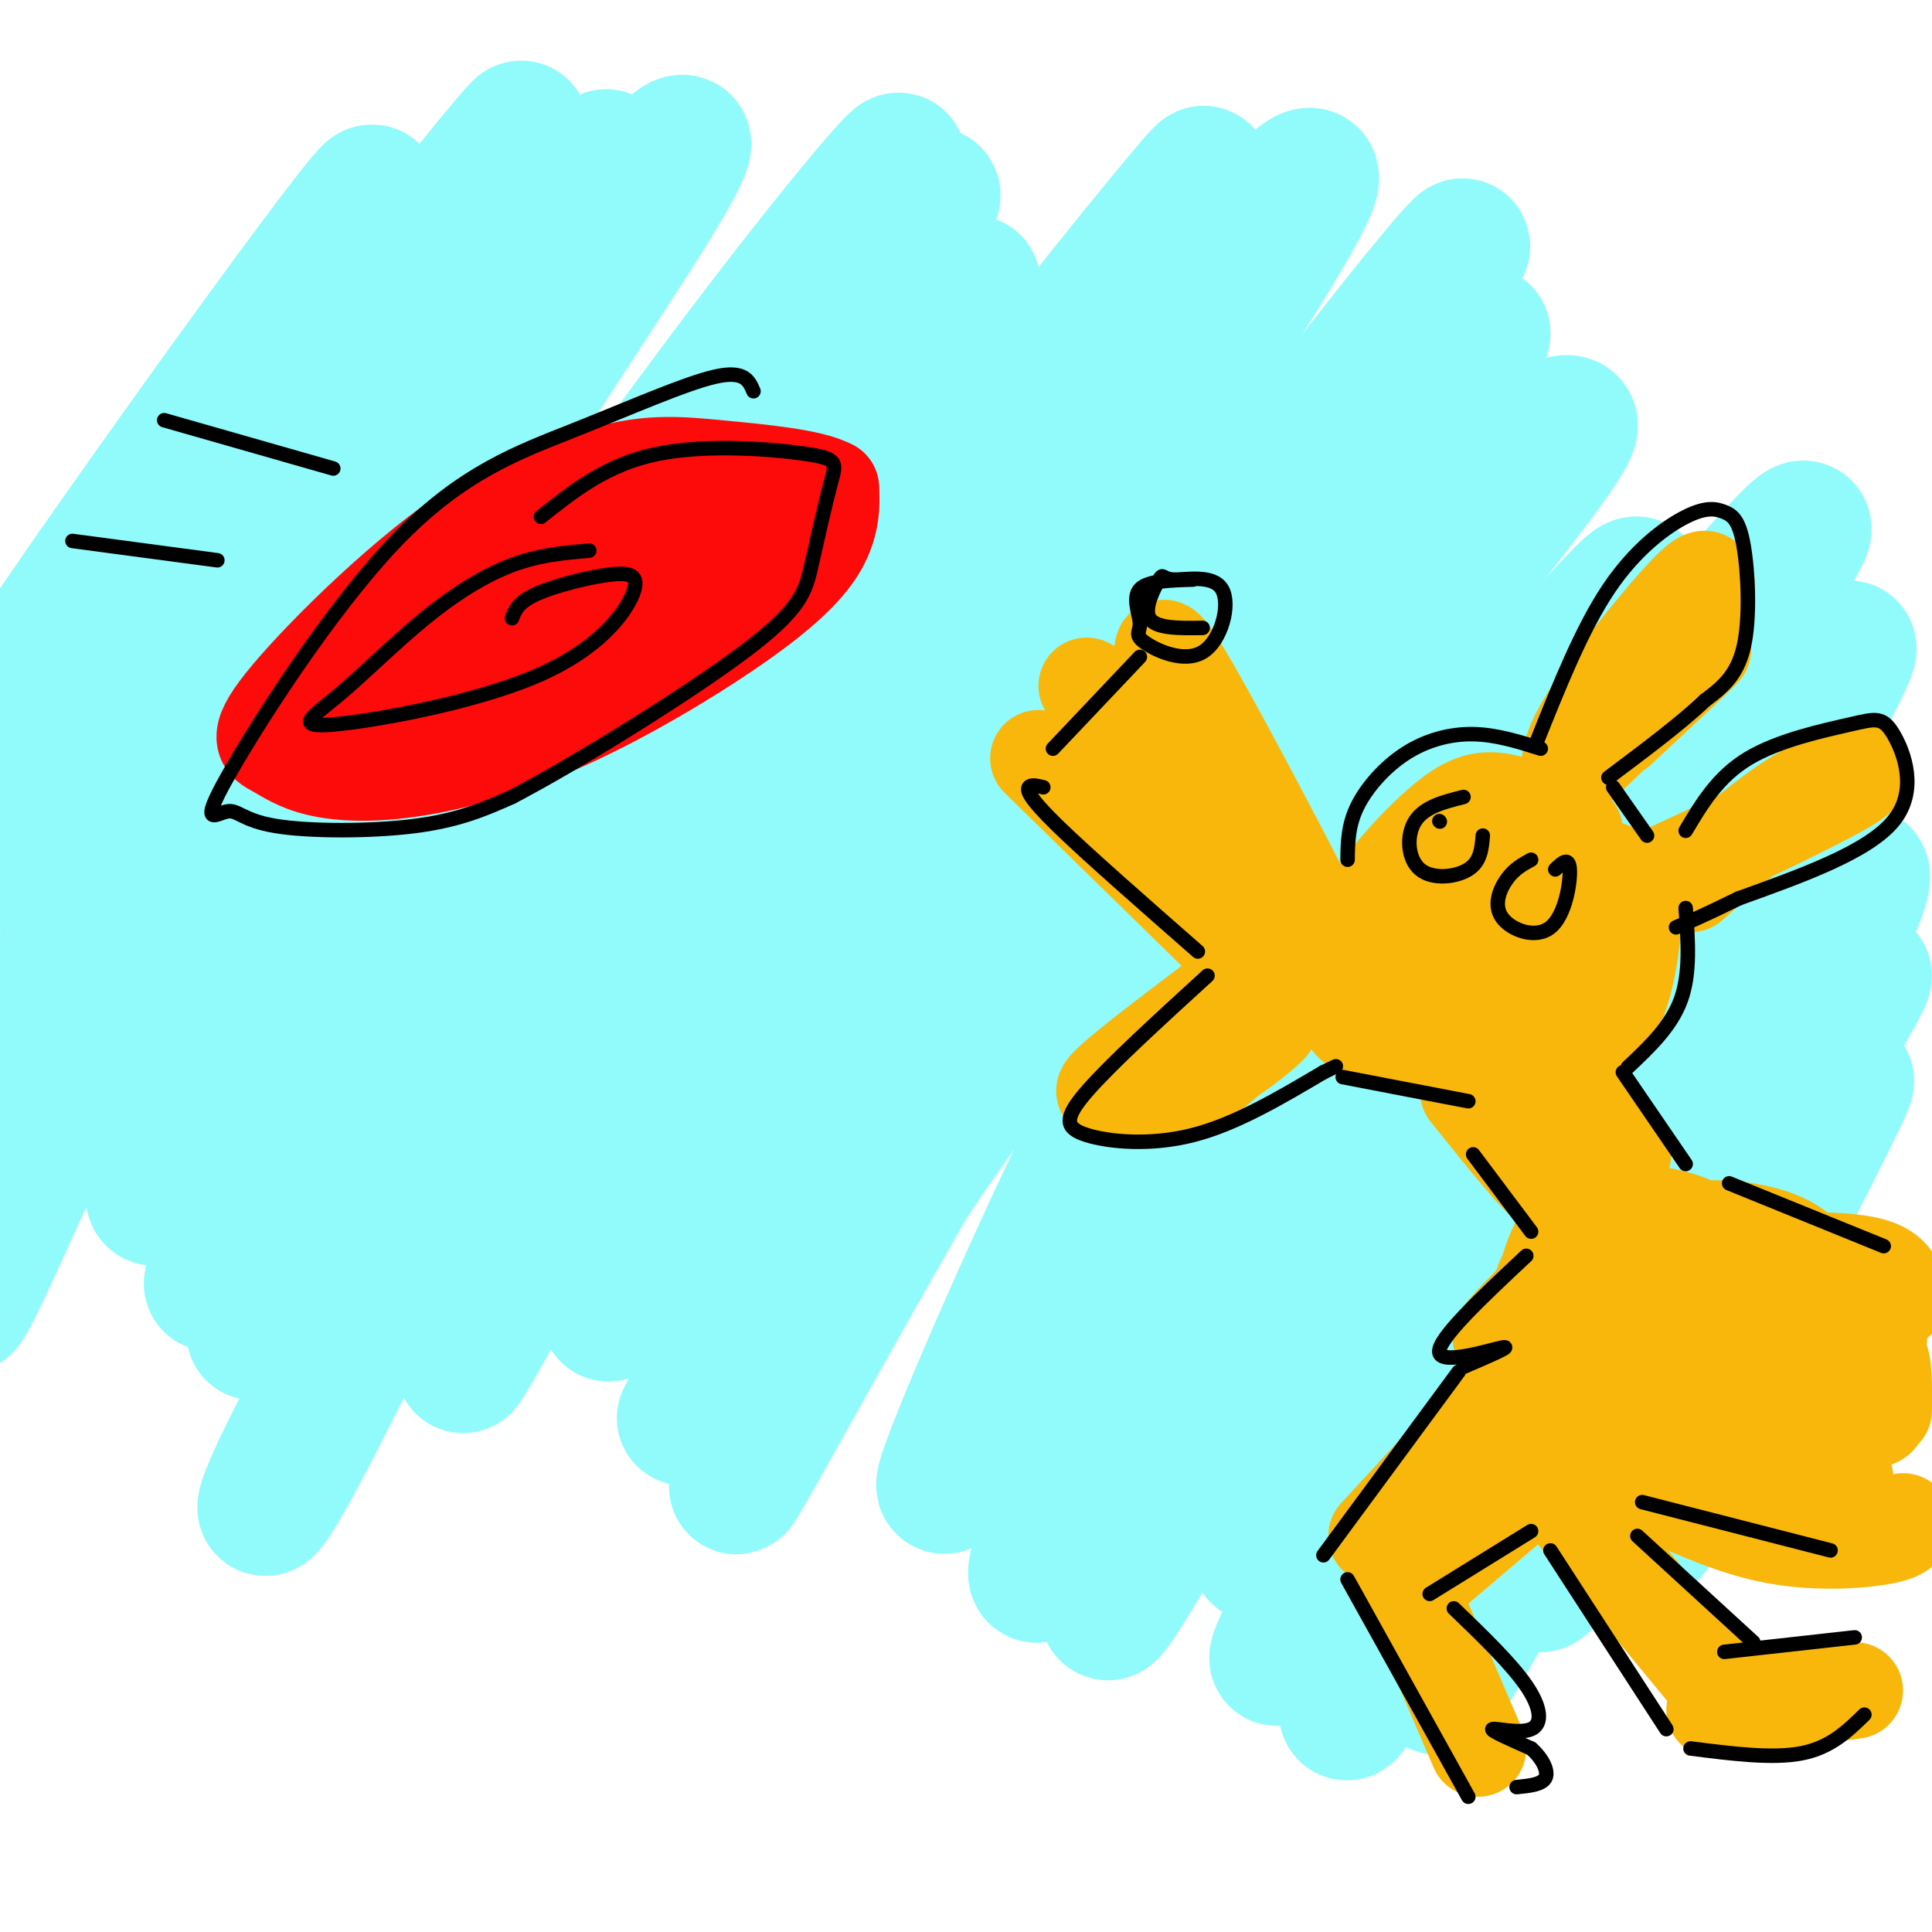 <svg viewBox='0 0 400 400' version='1.1' xmlns='http://www.w3.org/2000/svg' xmlns:xlink='http://www.w3.org/1999/xlink'><g fill='none' stroke='#91FBFB' stroke-width='28' stroke-linecap='round' stroke-linejoin='round'><path d='M8,145c-9.888,9.568 -19.777,19.136 2,-13c21.777,-32.136 75.219,-105.974 66,-90c-9.219,15.974 -81.097,121.762 -79,125c2.097,3.238 78.171,-96.075 102,-128c23.829,-31.925 -4.585,3.537 -33,39'/><path d='M66,78c-13.096,19.504 -29.336,48.764 -44,73c-14.664,24.236 -27.753,43.450 -5,15c22.753,-28.450 81.349,-104.562 94,-122c12.651,-17.438 -20.644,23.797 -48,69c-27.356,45.203 -48.775,94.372 -57,110c-8.225,15.628 -3.256,-2.285 5,-20c8.256,-17.715 19.800,-35.231 33,-56c13.200,-20.769 28.057,-44.791 40,-62c11.943,-17.209 20.971,-27.604 30,-38'/><path d='M114,47c9.212,-11.882 17.241,-22.586 6,-6c-11.241,16.586 -41.751,60.461 -68,108c-26.249,47.539 -48.236,98.743 -56,115c-7.764,16.257 -1.305,-2.434 1,-11c2.305,-8.566 0.454,-7.008 13,-30c12.546,-22.992 39.487,-70.535 65,-109c25.513,-38.465 49.598,-67.851 60,-79c10.402,-11.149 7.122,-4.059 -1,9c-8.122,13.059 -21.084,32.088 -34,53c-12.916,20.912 -25.785,43.707 -39,73c-13.215,29.293 -26.776,65.084 -29,75c-2.224,9.916 6.888,-6.042 16,-22'/><path d='M48,223c20.088,-29.193 62.309,-91.177 93,-133c30.691,-41.823 49.854,-63.485 44,-55c-5.854,8.485 -36.723,47.116 -68,98c-31.277,50.884 -62.960,114.022 -71,129c-8.040,14.978 7.564,-18.202 17,-36c9.436,-17.798 12.705,-20.214 22,-34c9.295,-13.786 24.618,-38.942 50,-75c25.382,-36.058 60.823,-83.016 58,-76c-2.823,7.016 -43.912,68.008 -85,129'/><path d='M108,170c-26.872,46.397 -51.552,97.891 -55,105c-3.448,7.109 14.336,-30.166 18,-41c3.664,-10.834 -6.793,4.772 22,-33c28.793,-37.772 96.835,-128.924 107,-141c10.165,-12.076 -37.547,54.923 -58,83c-20.453,28.077 -13.646,17.230 -25,43c-11.354,25.770 -40.868,88.155 -54,113c-13.132,24.845 -9.882,12.151 6,-16c15.882,-28.151 44.395,-71.757 72,-110c27.605,-38.243 54.303,-71.121 81,-104'/><path d='M222,69c21.409,-26.961 34.431,-42.364 23,-27c-11.431,15.364 -47.315,61.496 -80,114c-32.685,52.504 -62.169,111.382 -68,124c-5.831,12.618 11.993,-21.022 33,-56c21.007,-34.978 45.198,-71.293 78,-114c32.802,-42.707 74.216,-91.806 61,-67c-13.216,24.806 -81.062,123.516 -114,174c-32.938,50.484 -30.969,52.742 -29,55'/><path d='M126,272c36.291,-41.764 141.519,-173.676 169,-210c27.481,-36.324 -22.786,22.938 -67,88c-44.214,65.062 -82.377,135.924 -86,143c-3.623,7.076 27.294,-49.633 58,-96c30.706,-46.367 61.202,-82.390 79,-102c17.798,-19.610 22.899,-22.805 28,-26'/><path d='M307,69c-6.729,9.342 -37.552,45.696 -71,97c-33.448,51.304 -69.522,117.558 -80,136c-10.478,18.442 4.639,-10.927 18,-34c13.361,-23.073 24.966,-39.848 48,-69c23.034,-29.152 57.496,-70.680 76,-91c18.504,-20.320 21.049,-19.431 24,-20c2.951,-0.569 6.308,-2.595 -3,10c-9.308,12.595 -31.281,39.811 -45,59c-13.719,19.189 -19.182,30.350 -25,40c-5.818,9.650 -11.989,17.791 -23,40c-11.011,22.209 -26.860,58.488 -30,68c-3.140,9.512 6.430,-7.744 16,-25'/><path d='M212,280c16.231,-22.137 48.810,-64.979 69,-91c20.190,-26.021 27.991,-35.223 39,-48c11.009,-12.777 25.225,-29.131 16,-14c-9.225,15.131 -41.891,61.747 -67,103c-25.109,41.253 -42.662,77.143 -50,90c-7.338,12.857 -4.461,2.680 -1,-5c3.461,-7.680 7.505,-12.862 15,-25c7.495,-12.138 18.442,-31.233 44,-65c25.558,-33.767 65.727,-82.207 84,-103c18.273,-20.793 14.649,-13.941 1,6c-13.649,19.941 -37.325,52.970 -61,86'/><path d='M301,214c-25.243,40.556 -57.850,98.947 -68,115c-10.150,16.053 2.157,-10.232 18,-37c15.843,-26.768 35.221,-54.021 43,-65c7.779,-10.979 3.960,-5.685 23,-31c19.040,-25.315 60.938,-81.239 48,-52c-12.938,29.239 -80.714,143.641 -99,171c-18.286,27.359 12.918,-32.326 37,-72c24.082,-39.674 41.041,-59.337 58,-79'/><path d='M361,164c17.515,-24.840 32.304,-47.439 12,-10c-20.304,37.439 -75.700,134.915 -97,171c-21.300,36.085 -8.504,10.779 0,-7c8.504,-17.779 12.715,-28.032 28,-53c15.285,-24.968 41.643,-64.651 54,-81c12.357,-16.349 10.711,-9.363 15,-14c4.289,-4.637 14.511,-20.896 1,6c-13.511,26.896 -50.756,96.948 -88,167'/><path d='M286,343c-14.091,25.253 -5.317,4.887 7,-19c12.317,-23.887 28.178,-51.295 50,-85c21.822,-33.705 49.604,-73.706 41,-52c-8.604,21.706 -53.593,105.120 -73,140c-19.407,34.880 -13.233,21.226 -9,10c4.233,-11.226 6.524,-20.022 24,-48c17.476,-27.978 50.136,-75.136 58,-85c7.864,-9.864 -9.068,17.568 -26,45'/><path d='M358,249c-16.634,31.419 -45.219,87.466 -38,78c7.219,-9.466 50.241,-84.445 60,-100c9.759,-15.555 -13.745,28.315 -27,56c-13.255,27.685 -16.261,39.184 -12,35c4.261,-4.184 15.789,-24.053 23,-34c7.211,-9.947 10.106,-9.974 13,-10'/></g>
<g fill='none' stroke='#FD0A0A' stroke-width='20' stroke-linecap='round' stroke-linejoin='round'><path d='M137,100c-0.595,-0.575 -1.190,-1.149 -7,-1c-5.810,0.149 -16.834,1.023 -31,10c-14.166,8.977 -31.473,26.058 -39,35c-7.527,8.942 -5.276,9.745 -3,11c2.276,1.255 4.575,2.961 9,4c4.425,1.039 10.976,1.411 20,0c9.024,-1.411 20.522,-4.605 34,-11c13.478,-6.395 28.936,-15.991 38,-23c9.064,-7.009 11.732,-11.431 13,-15c1.268,-3.569 1.134,-6.284 1,-9'/><path d='M172,101c-3.941,-2.190 -14.293,-3.164 -23,-4c-8.707,-0.836 -15.767,-1.533 -26,2c-10.233,3.533 -23.638,11.295 -31,17c-7.362,5.705 -8.681,9.352 -10,13'/><path d='M142,103c-6.510,0.286 -13.020,0.572 -21,4c-7.980,3.428 -17.430,9.998 -26,18c-8.570,8.002 -16.259,17.437 -20,23c-3.741,5.563 -3.533,7.254 -2,8c1.533,0.746 4.390,0.548 9,0c4.610,-0.548 10.972,-1.446 26,-11c15.028,-9.554 38.723,-27.764 44,-35c5.277,-7.236 -7.864,-3.496 -19,0c-11.136,3.496 -20.267,6.749 -29,12c-8.733,5.251 -17.066,12.500 -19,16c-1.934,3.500 2.533,3.250 7,3'/><path d='M92,141c7.670,-1.338 23.345,-6.185 37,-13c13.655,-6.815 25.289,-15.600 23,-18c-2.289,-2.400 -18.501,1.585 -29,6c-10.499,4.415 -15.285,9.262 -18,13c-2.715,3.738 -3.357,6.369 -4,9'/></g>
<g fill='none' stroke='#F9B70B' stroke-width='20' stroke-linecap='round' stroke-linejoin='round'><path d='M215,157c0.000,0.000 45.000,44.000 45,44'/><path d='M225,142c15.310,16.756 30.619,33.512 39,42c8.381,8.488 9.833,8.708 1,-3c-8.833,-11.708 -27.952,-35.345 -30,-38c-2.048,-2.655 12.976,15.673 28,34'/><path d='M263,177c7.758,10.861 13.152,21.014 8,11c-5.152,-10.014 -20.848,-40.196 -27,-50c-6.152,-9.804 -2.758,0.770 3,13c5.758,12.230 13.879,26.115 22,40'/><path d='M269,191c3.667,6.833 1.833,3.917 0,1'/><path d='M264,198c-19.044,14.178 -38.089,28.356 -35,28c3.089,-0.356 28.311,-15.244 33,-18c4.689,-2.756 -11.156,6.622 -27,16'/><path d='M235,224c-2.048,2.786 6.333,1.750 14,-2c7.667,-3.750 14.619,-10.214 14,-10c-0.619,0.214 -8.810,7.107 -17,14'/><path d='M325,160c-0.057,-2.651 -0.115,-5.302 5,-13c5.115,-7.698 15.401,-20.444 20,-25c4.599,-4.556 3.511,-0.922 2,3c-1.511,3.922 -3.445,8.133 -10,16c-6.555,7.867 -17.730,19.391 -18,20c-0.270,0.609 10.365,-9.695 21,-20'/><path d='M345,141c5.578,-5.156 9.022,-8.044 7,-6c-2.022,2.044 -9.511,9.022 -17,16'/><path d='M326,172c-5.367,-2.586 -10.735,-5.173 -15,-6c-4.265,-0.827 -7.428,0.105 -13,5c-5.572,4.895 -13.551,13.754 -17,21c-3.449,7.246 -2.366,12.879 -2,16c0.366,3.121 0.015,3.731 3,5c2.985,1.269 9.305,3.197 16,4c6.695,0.803 13.765,0.481 20,0c6.235,-0.481 11.637,-1.122 15,-6c3.363,-4.878 4.688,-13.992 5,-19c0.312,-5.008 -0.391,-5.909 0,-7c0.391,-1.091 1.874,-2.371 -5,-5c-6.874,-2.629 -22.107,-6.608 -30,-5c-7.893,1.608 -8.447,8.804 -9,16'/><path d='M294,191c-2.303,4.393 -3.561,7.377 0,10c3.561,2.623 11.942,4.885 17,4c5.058,-0.885 6.792,-4.916 8,-10c1.208,-5.084 1.889,-11.221 0,-14c-1.889,-2.779 -6.349,-2.201 -10,-2c-3.651,0.201 -6.493,0.026 -9,3c-2.507,2.974 -4.678,9.098 -2,12c2.678,2.902 10.205,2.582 15,2c4.795,-0.582 6.860,-1.427 7,-4c0.140,-2.573 -1.643,-6.875 -3,-9c-1.357,-2.125 -2.288,-2.072 -6,-1c-3.712,1.072 -10.203,3.163 -13,6c-2.797,2.837 -1.898,6.418 -1,10'/><path d='M297,198c0.667,2.500 2.833,3.750 5,5'/><path d='M338,184c19.467,-9.089 38.933,-18.178 45,-22c6.067,-3.822 -1.267,-2.378 -9,2c-7.733,4.378 -15.867,11.689 -24,19'/><path d='M304,226c8.356,10.422 16.711,20.844 17,19c0.289,-1.844 -7.489,-15.956 -7,-19c0.489,-3.044 9.244,4.978 18,13'/><path d='M332,239c-1.524,-2.417 -14.333,-14.958 -16,-18c-1.667,-3.042 7.810,3.417 13,8c5.190,4.583 6.095,7.292 7,10'/><path d='M331,256c-11.060,10.907 -22.121,21.814 -20,21c2.121,-0.814 17.422,-13.348 23,-19c5.578,-5.652 1.431,-4.420 -3,-1c-4.431,3.420 -9.146,9.030 -11,13c-1.854,3.970 -0.845,6.300 2,7c2.845,0.700 7.527,-0.228 11,-3c3.473,-2.772 5.736,-7.386 8,-12'/><path d='M341,262c1.650,-2.701 1.775,-3.453 0,-4c-1.775,-0.547 -5.452,-0.890 -9,-1c-3.548,-0.110 -6.968,0.012 -10,4c-3.032,3.988 -5.675,11.843 -2,16c3.675,4.157 13.667,4.617 20,4c6.333,-0.617 9.008,-2.310 12,-7c2.992,-4.690 6.301,-12.375 3,-17c-3.301,-4.625 -13.213,-6.189 -20,-6c-6.787,0.189 -10.448,2.131 -13,8c-2.552,5.869 -3.993,15.666 -1,21c2.993,5.334 10.421,6.205 16,6c5.579,-0.205 9.308,-1.487 11,-3c1.692,-1.513 1.346,-3.256 1,-5'/><path d='M349,278c0.510,-3.198 1.284,-8.693 0,-12c-1.284,-3.307 -4.626,-4.426 -7,-5c-2.374,-0.574 -3.778,-0.604 -6,0c-2.222,0.604 -5.261,1.840 -7,6c-1.739,4.160 -2.177,11.242 -1,16c1.177,4.758 3.970,7.192 5,9c1.030,1.808 0.297,2.990 4,2c3.703,-0.990 11.840,-4.154 15,-9c3.160,-4.846 1.341,-11.375 1,-15c-0.341,-3.625 0.796,-4.346 -3,-6c-3.796,-1.654 -12.524,-4.240 -19,-3c-6.476,1.240 -10.699,6.307 -14,13c-3.301,6.693 -5.679,15.010 -5,20c0.679,4.990 4.413,6.651 11,8c6.587,1.349 16.025,2.385 23,1c6.975,-1.385 11.488,-5.193 16,-9'/><path d='M362,294c4.218,-6.168 6.763,-17.089 3,-24c-3.763,-6.911 -13.835,-9.814 -21,-11c-7.165,-1.186 -11.423,-0.656 -14,0c-2.577,0.656 -3.471,1.437 -5,4c-1.529,2.563 -3.691,6.907 -5,11c-1.309,4.093 -1.763,7.936 2,12c3.763,4.064 11.743,8.349 17,10c5.257,1.651 7.791,0.669 10,0c2.209,-0.669 4.095,-1.026 5,-5c0.905,-3.974 0.830,-11.564 -2,-16c-2.830,-4.436 -8.415,-5.718 -14,-7'/><path d='M338,268c-0.014,-2.128 6.950,-3.948 12,-4c5.050,-0.052 8.185,1.662 10,4c1.815,2.338 2.312,5.299 2,7c-0.312,1.701 -1.431,2.144 -4,0c-2.569,-2.144 -6.589,-6.873 -9,-11c-2.411,-4.127 -3.213,-7.653 1,-9c4.213,-1.347 13.442,-0.517 19,2c5.558,2.517 7.445,6.719 8,10c0.555,3.281 -0.223,5.640 -1,8'/><path d='M376,275c1.933,0.622 7.267,-1.822 10,-2c2.733,-0.178 2.867,1.911 3,4'/><path d='M349,296c16.357,5.911 32.714,11.821 33,10c0.286,-1.821 -15.500,-11.375 -16,-14c-0.500,-2.625 14.286,1.679 20,2c5.714,0.321 2.357,-3.339 -1,-7'/><path d='M385,287c0.689,-2.911 2.911,-6.689 4,-6c1.089,0.689 1.044,5.844 1,11'/><path d='M321,279c0.000,0.000 -36.000,39.000 -36,39'/><path d='M288,320c0.000,0.000 18.000,42.000 18,42'/><path d='M325,312c0.000,0.000 33.000,40.000 33,40'/><path d='M325,301c0.000,0.000 -27.000,23.000 -27,23'/><path d='M355,354c0.000,0.000 29.000,-4.000 29,-4'/><path d='M343,309c8.200,3.733 16.400,7.467 25,9c8.600,1.533 17.600,0.867 22,0c4.400,-0.867 4.200,-1.933 4,-3'/><path d='M361,261c10.333,-0.167 20.667,-0.333 26,1c5.333,1.333 5.667,4.167 6,7'/></g>
<g fill='none' stroke='#000000' stroke-width='3' stroke-linecap='round' stroke-linejoin='round'><path d='M216,163c-1.289,-0.311 -2.578,-0.622 -3,0c-0.422,0.622 0.022,2.178 6,8c5.978,5.822 17.489,15.911 29,26'/><path d='M250,202c-10.071,9.202 -20.143,18.405 -25,24c-4.857,5.595 -4.500,7.583 0,9c4.500,1.417 13.143,2.262 22,0c8.857,-2.262 17.929,-7.631 27,-13'/><path d='M274,222c4.500,-2.167 2.250,-1.083 0,0'/><path d='M278,223c0.000,0.000 26.000,5.000 26,5'/><path d='M279,178c0.048,-3.542 0.095,-7.083 2,-11c1.905,-3.917 5.667,-8.208 10,-11c4.333,-2.792 9.238,-4.083 14,-4c4.762,0.083 9.381,1.542 14,3'/><path d='M318,154c4.741,-11.873 9.483,-23.746 15,-32c5.517,-8.254 11.810,-12.888 16,-15c4.190,-2.112 6.278,-1.700 8,-1c1.722,0.700 3.079,1.688 4,7c0.921,5.312 1.406,14.946 0,21c-1.406,6.054 -4.703,8.527 -8,11'/><path d='M353,145c-4.667,4.500 -12.333,10.250 -20,16'/><path d='M334,163c0.000,0.000 7.000,10.000 7,10'/><path d='M349,172c3.338,-5.604 6.676,-11.209 13,-15c6.324,-3.791 15.633,-5.769 21,-7c5.367,-1.231 6.791,-1.716 9,2c2.209,3.716 5.203,11.633 0,18c-5.203,6.367 -18.601,11.183 -32,16'/><path d='M360,186c-7.500,3.667 -10.250,4.833 -13,6'/><path d='M349,188c0.500,6.750 1.000,13.500 -1,19c-2.000,5.500 -6.500,9.750 -11,14'/><path d='M336,222c0.000,0.000 13.000,19.000 13,19'/><path d='M305,239c0.000,0.000 12.000,16.000 12,16'/><path d='M316,260c-9.222,8.644 -18.444,17.289 -18,20c0.444,2.711 10.556,-0.511 13,-1c2.444,-0.489 -2.778,1.756 -8,4'/><path d='M302,284c0.000,0.000 -28.000,38.000 -28,38'/><path d='M317,317c0.000,0.000 -21.000,13.000 -21,13'/><path d='M279,327c0.000,0.000 25.000,45.000 25,45'/><path d='M301,333c5.940,5.720 11.881,11.440 15,16c3.119,4.560 3.417,7.958 1,9c-2.417,1.042 -7.548,-0.274 -8,0c-0.452,0.274 3.774,2.137 8,4'/><path d='M317,362c2.178,1.867 3.622,4.533 3,6c-0.622,1.467 -3.311,1.733 -6,2'/><path d='M321,321c0.000,0.000 24.000,37.000 24,37'/><path d='M339,318c0.000,0.000 24.000,22.000 24,22'/><path d='M357,342c0.000,0.000 27.000,-3.000 27,-3'/><path d='M350,362c8.500,1.083 17.000,2.167 23,1c6.000,-1.167 9.500,-4.583 13,-8'/><path d='M340,311c0.000,0.000 39.000,10.000 39,10'/><path d='M358,245c0.000,0.000 32.000,13.000 32,13'/><path d='M247,120c-4.702,0.130 -9.404,0.260 -11,2c-1.596,1.740 -0.085,5.089 0,7c0.085,1.911 -1.255,2.385 1,4c2.255,1.615 8.105,4.370 12,2c3.895,-2.370 5.834,-9.864 4,-13c-1.834,-3.136 -7.440,-1.913 -10,-2c-2.560,-0.087 -2.074,-1.485 -3,0c-0.926,1.485 -3.265,5.853 -2,8c1.265,2.147 6.132,2.074 11,2'/><path d='M218,155c0.000,0.000 18.000,-19.000 18,-19'/><path d='M303,165c-4.060,1.024 -8.119,2.048 -10,5c-1.881,2.952 -1.583,7.833 1,10c2.583,2.167 7.452,1.619 10,0c2.548,-1.619 2.774,-4.310 3,-7'/><path d='M317,178c-1.734,0.941 -3.467,1.882 -5,4c-1.533,2.118 -2.864,5.413 -1,8c1.864,2.587 6.925,4.466 10,2c3.075,-2.466 4.164,-9.276 4,-12c-0.164,-2.724 -1.582,-1.362 -3,0'/><path d='M156,81c-0.937,-2.200 -1.874,-4.401 -8,-3c-6.126,1.401 -17.440,6.403 -29,11c-11.560,4.597 -23.366,8.788 -37,23c-13.634,14.212 -29.095,38.446 -35,49c-5.905,10.554 -2.253,7.427 0,7c2.253,-0.427 3.107,1.847 10,3c6.893,1.153 19.827,1.187 29,0c9.173,-1.187 14.587,-3.593 20,-6'/><path d='M106,165c13.173,-6.884 36.106,-21.094 48,-30c11.894,-8.906 12.751,-12.508 14,-18c1.249,-5.492 2.892,-12.874 4,-17c1.108,-4.126 1.683,-4.995 -5,-6c-6.683,-1.005 -20.624,-2.144 -31,0c-10.376,2.144 -17.188,7.572 -24,13'/><path d='M122,114c-5.182,0.446 -10.365,0.893 -16,3c-5.635,2.107 -11.723,5.876 -18,11c-6.277,5.124 -12.742,11.605 -18,16c-5.258,4.395 -9.310,6.705 -1,6c8.310,-0.705 28.981,-4.427 42,-10c13.019,-5.573 18.387,-12.999 20,-17c1.613,-4.001 -0.527,-4.577 -5,-4c-4.473,0.577 -11.278,2.308 -15,4c-3.722,1.692 -4.361,3.346 -5,5'/><path d='M34,87c0.000,0.000 35.000,10.000 35,10'/><path d='M15,112c0.000,0.000 30.000,4.000 30,4'/><path d='M298,170c0.000,0.000 0.100,0.100 0.1,0.1'/></g>
</svg>